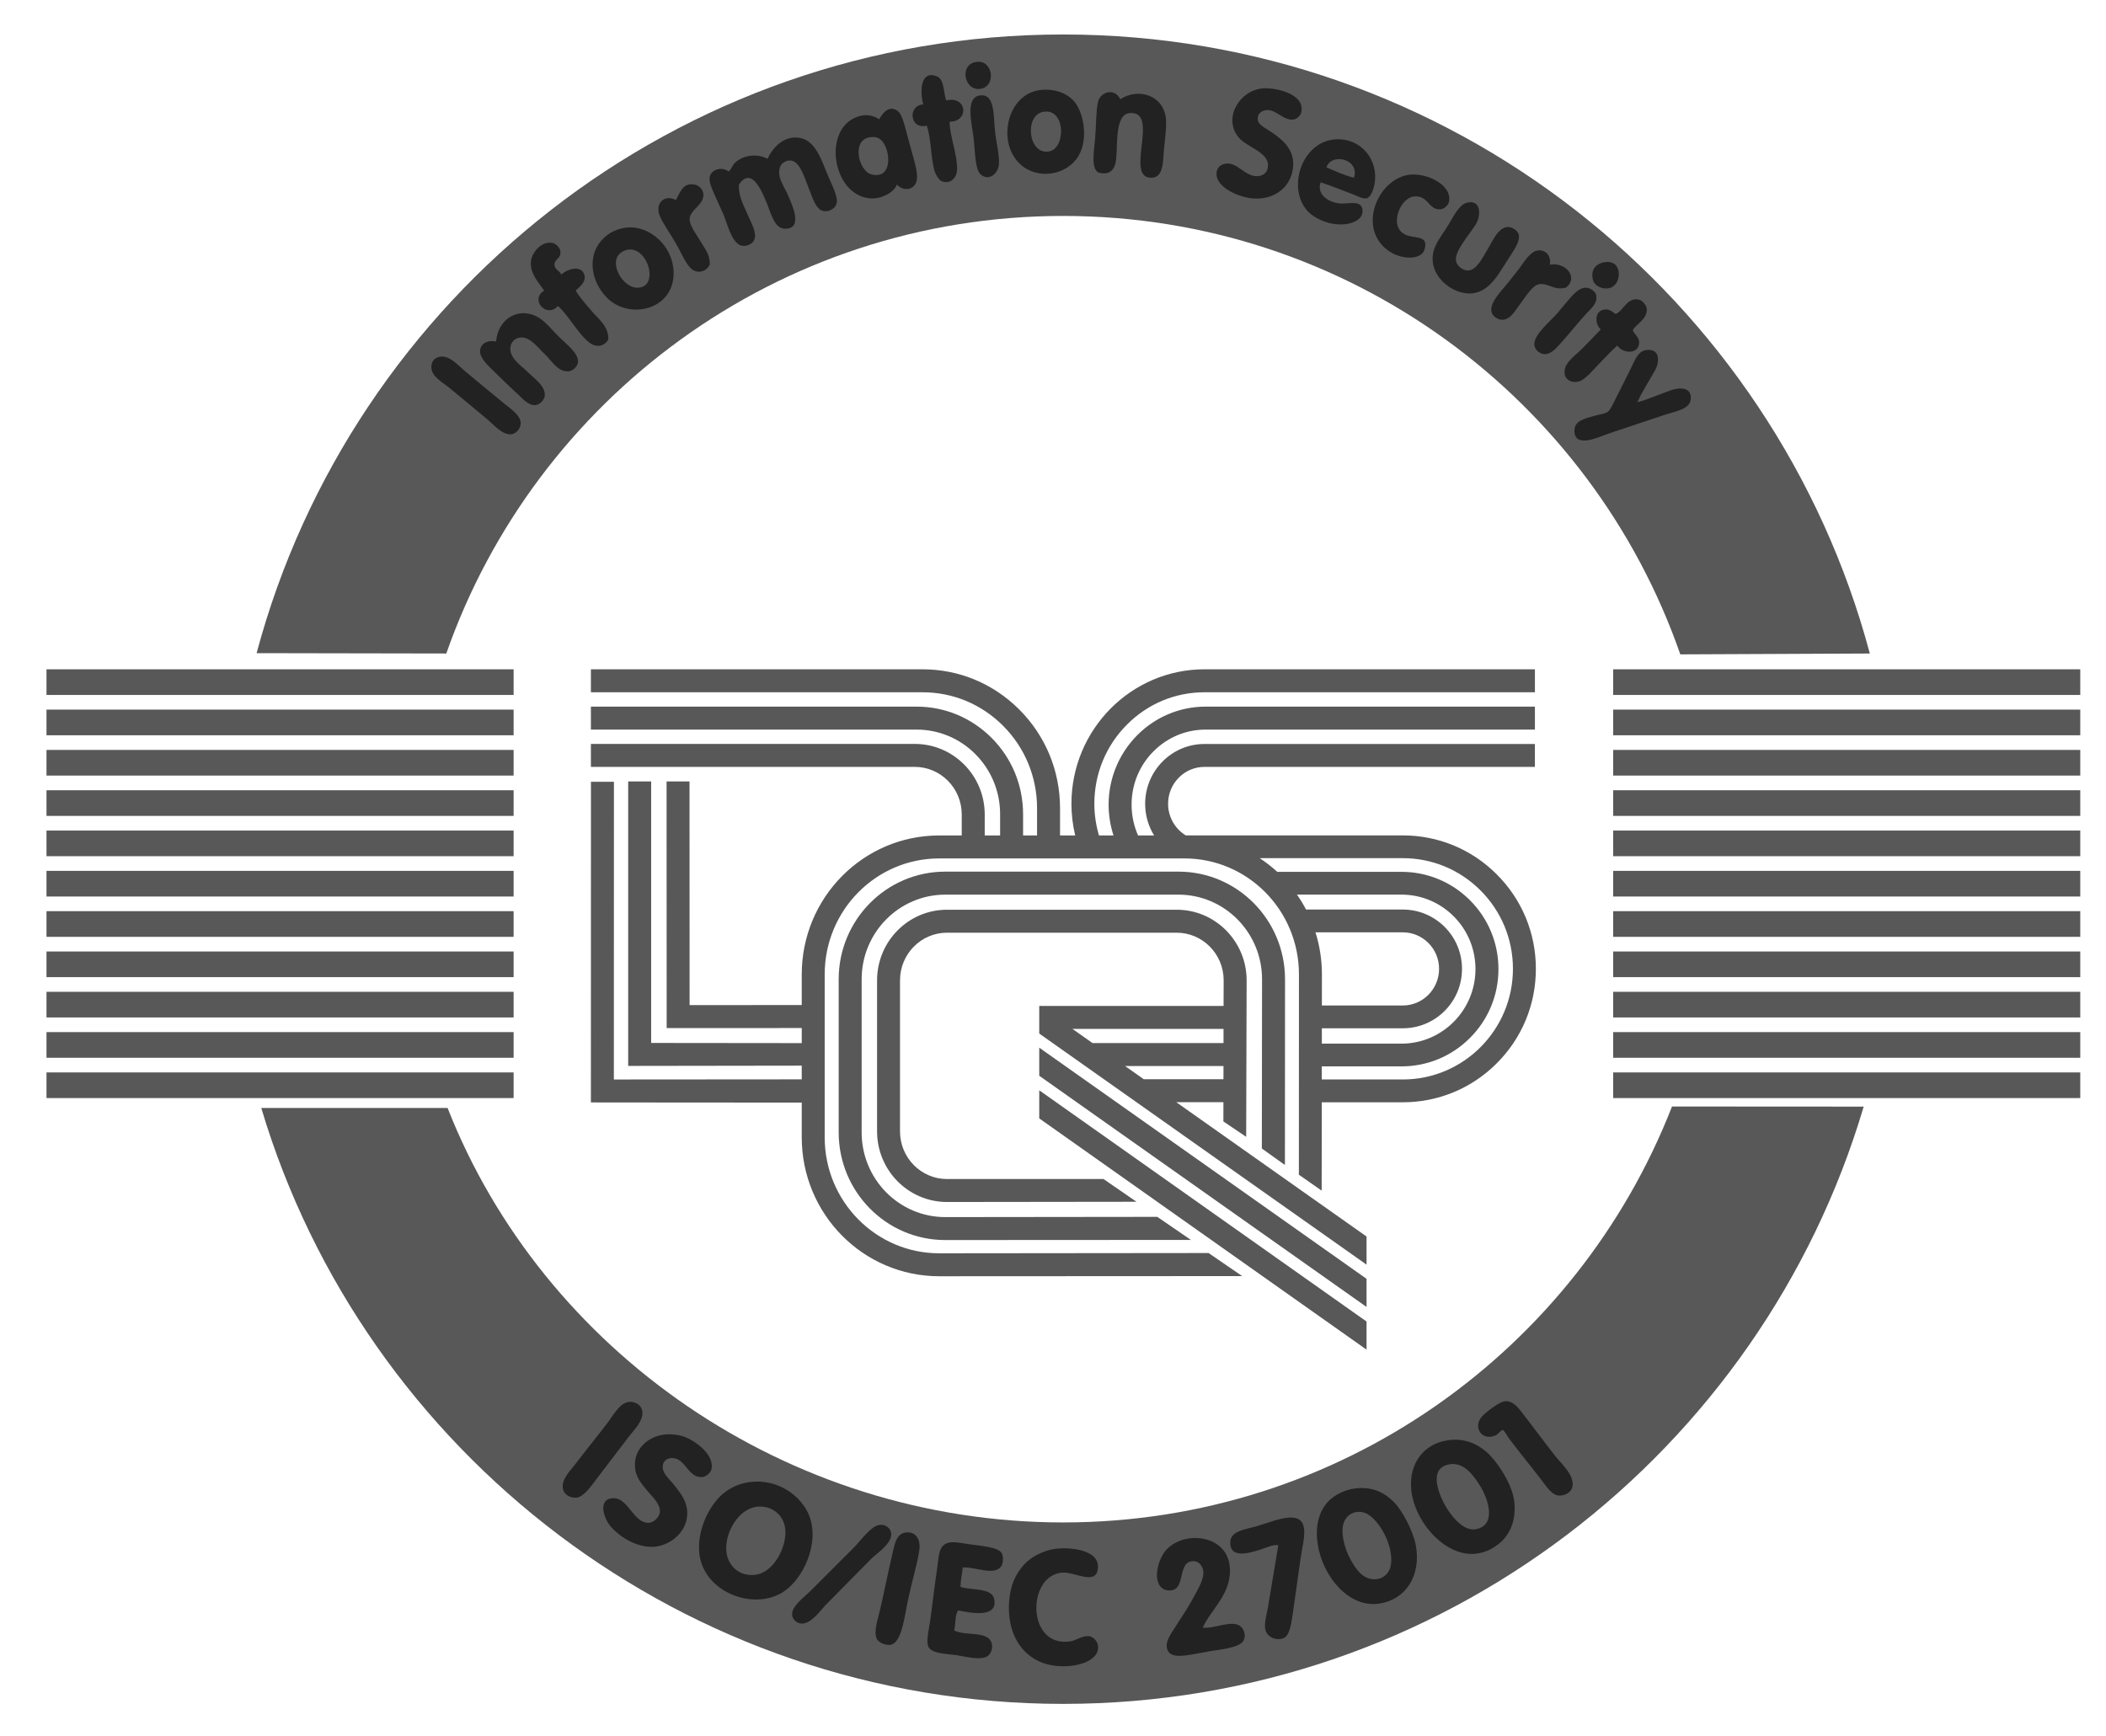 <?xml version="1.0" encoding="utf-8"?>
<svg version="1.1" id="Ebene_1" xmlns="http://www.w3.org/2000/svg" xmlns:xlink="http://www.w3.org/1999/xlink" x="0px" y="0px"
	 width="807.871px" height="666.141px" viewBox="0 0 807.871 666.141" enable-background="new 0 0 807.871 666.141"
	 xml:space="preserve">
<g>
	<path fill="#585858" d="M171.692,425.062c36.577,93.104,130.059,159.014,236.138,159.014c106.295,0,197.135-66.176,233.562-159.571
		l73.529,0.043c-39.24,132.479-161.885,229.141-307.092,229.141c-144.998,0-268.184-96.438-307.607-228.623h71.47V425.062
		L171.692,425.062z"/>
	<path fill="#585858" d="M171.203,250.712c34.183-97.75,127.216-167.867,236.626-167.867c109.545,0,202.67,70.275,236.744,168.2
		l72.701-0.324C680.792,113.969,556.082,13.232,407.83,13.232c-148.188,0-272.875,100.667-309.396,237.349L171.203,250.712"/>
</g>
<g>
	<g>
		<g>
			<rect x="618.82" y="256.775" fill="#585858" width="179.18" height="9.84"/>
			<rect x="618.82" y="272.238" fill="#585858" width="179.18" height="9.845"/>
			<rect x="618.82" y="287.706" fill="#585858" width="179.18" height="9.84"/>
			<rect x="618.82" y="303.175" fill="#585858" width="179.18" height="9.837"/>
			<rect x="618.82" y="318.639" fill="#585858" width="179.18" height="9.84"/>
			<rect x="618.82" y="334.102" fill="#585858" width="179.18" height="9.842"/>
			<rect x="618.82" y="349.569" fill="#585858" width="179.18" height="9.841"/>
			<rect x="618.82" y="365.035" fill="#585858" width="179.18" height="9.841"/>
			<rect x="618.82" y="380.504" fill="#585858" width="179.18" height="9.838"/>
			<rect x="618.82" y="395.963" fill="#585858" width="179.18" height="9.846"/>
			<rect x="618.82" y="411.431" fill="#585858" width="179.18" height="9.836"/>
		</g>
		<g>
			<rect x="17.838" y="256.775" fill="#585858" width="179.188" height="9.84"/>
			<rect x="17.838" y="272.238" fill="#585858" width="179.188" height="9.845"/>
			<rect x="17.838" y="287.706" fill="#585858" width="179.188" height="9.84"/>
			<rect x="17.838" y="303.175" fill="#585858" width="179.188" height="9.837"/>
			<rect x="17.838" y="318.639" fill="#585858" width="179.188" height="9.84"/>
			<rect x="17.838" y="334.102" fill="#585858" width="179.188" height="9.842"/>
			<rect x="17.838" y="349.569" fill="#585858" width="179.188" height="9.841"/>
			<rect x="17.838" y="365.035" fill="#585858" width="179.188" height="9.841"/>
			<rect x="17.838" y="380.504" fill="#585858" width="179.188" height="9.838"/>
			<rect x="17.838" y="395.963" fill="#585858" width="179.188" height="9.846"/>
			<rect x="17.838" y="411.431" fill="#585858" width="179.188" height="9.836"/>
		</g>
	</g>
</g>
<polygon fill="#585858" points="524.212,517.785 524.212,506.994 398.66,418.289 398.66,429.072 "/>
<path fill="#585858" d="M456.841,475.689l-12.891-8.848l-81.343,0.092c-17.671,0-32.076-14.51-32.076-32.504v-58.722
	c0-17.979,14.406-32.484,32.076-32.484h89.46c17.635,0,32.061,14.506,32.061,32.484l-0.08,64.914l8.853,6.322l0.041-71.236
	c0-22.758-18.275-41.31-40.873-41.31h-89.46c-22.632,0-40.887,18.552-40.887,41.31v58.722c0,22.771,18.255,41.312,40.887,41.312
	L456.841,475.689z"/>
<polygon fill="#585858" points="524.212,501.402 524.212,490.611 398.66,401.938 398.66,412.713 "/>
<path fill="#585858" d="M469.363,385.916l0.041-9.797c0-10.155-8.131-18.293-18.029-18.293h-88.096
	c-9.909,0-18.029,8.138-18.029,18.293v57.925c0,10.145,8.12,18.286,18.029,18.286l60.012-0.014l12.678,8.734l-72.689,0.088
	c-14.874,0-26.831-12.185-26.831-27.099v-57.922c0-14.924,11.958-27.105,26.831-27.105h88.095c14.877,0,26.84,12.184,26.84,27.105
	l-0.174,60.017l-8.744-5.9l0.014-7.391h-18.1l73.002,51.537v10.793L398.66,396.521v-1.781v-8.824v-0.01h0.236l0.021,0.01H469.363
	 M469.335,408.973h-37.764l7.213,5.089v-0.027h30.539L469.335,408.973 M469.351,394.74H411.4l7.695,5.424h50.255V394.74
	L469.351,394.74z"/>
<path fill="#585858" d="M589.166,371.689c0,13.777-5.371,26.703-15.16,36.393c-9.6,9.544-22.367,14.806-35.883,14.806h-31.082
	L507,456.783l-8.744-6.11l0.027-76.852c0-24.62-19.701-44.488-43.918-44.488h-94.083c-24.203,0-43.926,19.868-43.926,44.488v62.52
	c0,24.608,19.723,44.481,43.926,44.481l103.331-0.104l12.901,8.848l-116.232,0.062c-29.179,0-52.729-23.904-52.729-53.287v-13.332
	l-76.482-0.054l-4.4-0.016v-4.406l0.021-118.601h8.815l-0.026,114.209l72.072-0.054v-5.255l-62.17,0.091h-4.408v-4.396v-104.72
	h8.811v100.318l57.768,0.062V394.4l-47.415,0.014h-4.402v-4.395l-0.035-90.214l8.797-0.011l0.032,85.812l43.022-0.025V373.82
	c0-29.386,23.55-53.301,52.729-53.301h8.646v-8.015c0-4.936-1.902-9.563-5.37-13.025c-3.396-3.397-7.878-5.266-12.659-5.266H226.672
	v-8.812H350.9c7.128,0,13.831,2.79,18.89,7.843c5.123,5.13,7.953,11.979,7.953,19.261v8.015h5.908v-8.123
	c0-8.767-3.396-16.974-9.544-23.136c-6.037-6.034-14.041-9.359-22.519-9.359H226.672v-8.811h124.915
	c10.832,0,21.04,4.241,28.743,11.941c7.826,7.818,12.129,18.252,12.129,29.363v8.123h5.365v-10.434
	c0-11.998-4.652-23.255-13.068-31.673c-8.265-8.271-19.229-12.826-30.862-12.826H226.672v-8.812h127.222
	c13.976,0,27.151,5.469,37.084,15.414c10.097,10.084,15.657,23.539,15.657,37.897v10.434h5.814
	c-0.947-3.959-1.443-8.015-1.443-12.141c0-28.452,22.896-51.604,51.029-51.604h126.764v8.812H462.035
	c-11.162,0-21.701,4.375-29.654,12.336c-8.117,8.103-12.584,18.917-12.584,30.456c0,4.149,0.617,8.206,1.77,12.141h5.574
	c-1.227-3.801-1.873-7.784-1.873-11.799c0-20.75,16.711-37.629,37.23-37.629h126.301v8.811H462.496
	c-7.519,0-14.604,2.951-19.959,8.302c-5.467,5.462-8.457,12.74-8.457,20.517c0,4.063,0.854,8.11,2.488,11.799h6.159
	c-2.219-3.58-3.44-7.773-3.44-12.127c0-12.665,10.197-22.964,22.731-22.964h126.777v8.794H462.021c-3.687,0-7.166,1.45-9.775,4.065
	c-2.693,2.693-4.16,6.271-4.16,10.104c0,4.967,2.598,9.547,6.771,12.105h83.268c13.516,0,26.283,5.255,35.883,14.797
	C583.794,344.984,589.166,357.91,589.166,371.689 M501.003,348.942h37.094c6.037,0,11.72,2.347,16.019,6.597
	c4.322,4.302,6.715,10.06,6.715,16.175c0,6.127-2.393,11.873-6.715,16.182c-4.299,4.255-9.98,6.6-16.019,6.6h-31.028v5.892h30.512
	c15.689,0,28.416-12.82,28.416-28.594c0-7.693-2.99-14.933-8.441-20.346c-5.371-5.312-12.44-8.234-19.975-8.234h-40.057
	C498.8,345.042,499.955,346.949,501.003,348.942 M507.093,373.821l-0.014,11.938h31.018c7.683,0,13.937-6.312,13.937-14.047
	c0-3.802-1.467-7.334-4.16-10c-2.623-2.605-6.105-4.029-9.775-4.029h-33.475C506.226,362.777,507.093,368.199,507.093,373.821
	 M580.369,371.689c0-11.443-4.475-22.171-12.564-30.21c-7.953-7.899-18.506-12.248-29.682-12.248h-54.891
	c2.379,1.578,4.623,3.313,6.717,5.244h47.629c9.873,0,19.186,3.837,26.188,10.784c7.125,7.065,11.043,16.504,11.043,26.528
	c0,10.048-3.918,19.468-11.043,26.529c-7.004,6.961-16.313,10.799-26.188,10.799h-30.525l-0.012,5.023h31.082
	C561.429,414.142,580.369,395.097,580.369,371.689z"/>
<g>
	<path fill-rule="evenodd" clip-rule="evenodd" fill="#222222" d="M374.169,23.815c6.565-1.3,8.083,8.545,2.636,10.105
		C370.186,35.816,367.625,25.11,374.169,23.815z"/>
	<path fill-rule="evenodd" clip-rule="evenodd" fill="#222222" d="M362.965,38.533c8.141-1.925,8.853,8.244,1.318,8.128
		c-0.069,5.222,3.054,12.772,2.855,18.454c-0.101,2.869-2.358,5.801-5.931,4.393c-0.987-0.389-2.255-2.479-2.637-3.735
		c-1.636-5.398-1.271-12.556-3.075-17.573c-6.564,1.663-7.381-7.873-1.318-8.129c-1.449-5.179-0.976-13.377,5.272-10.764
		C362.287,30.493,361.822,35.213,362.965,38.533z"/>
	<path fill-rule="evenodd" clip-rule="evenodd" fill="#222222" d="M484.228,33.92c4.646-0.457,16.631,1.905,14.938,9.227
		c-0.276,1.191-1.583,2.402-2.636,2.635c-4.385,0.969-7.406-4.879-11.864-3.294c-1.156,0.41-2.281,1.365-2.195,3.294
		c0.089,2.043,2.853,3.278,4.833,4.614c3.948,2.661,8.951,6.315,8.786,12.741c-0.214,8.27-7.04,13.849-15.816,12.961
		c-5.617-0.569-13.736-4.396-13.621-9.446c0.051-2.072,1.327-3.312,2.856-3.735c5.092-1.409,8.098,5.394,13.399,4.614
		c1.693-0.25,3.511-1.332,3.517-4.173c0.008-4.972-8.203-7.001-11.205-10.545C469.047,45.523,475.296,34.799,484.228,33.92z"/>
	<path fill-rule="evenodd" clip-rule="evenodd" fill="#222222" d="M398.773,34.579c5.503-0.734,10.173,1.038,12.961,3.955
		c3.83,4.009,5.995,14.474,1.977,21.309c-4.209,7.158-15.329,9.432-22.188,3.295C382.174,54.772,386.304,36.241,398.773,34.579z
		 M402.508,58.085c6.449-1.211,6.307-16.894-2.417-15.158C392.817,44.374,394.412,59.605,402.508,58.085z"/>
	<path fill-rule="evenodd" clip-rule="evenodd" fill="#222222" d="M429.747,38.094c6.821-4.64,17.346-1.635,17.573,8.567
		c0.084,3.688-0.557,7.363-0.878,11.423c-0.329,4.167-0.204,9.927-4.613,10.105c-10.777,0.436,3.303-25.595-8.347-24.824
		c-6.611,0.438-4.232,14.763-5.713,19.771c-0.734,2.491-2.689,4.054-6.37,3.075c-2.903-1.56-1.808-7.544-1.317-12.96
		c0.473-5.246,0.301-10.639,1.099-14.06C422.167,34.958,427.718,33.698,429.747,38.094z"/>
	<path fill-rule="evenodd" clip-rule="evenodd" fill="#222222" d="M376.585,36.556c4.959-0.113,4.52,7.77,5.053,13.181
		c0.507,5.14,1.83,9.93,1.538,13.401c-0.278,3.293-3.771,6.643-7.03,3.734c-2.147-1.916-2.085-8.854-2.636-13.62
		C372.775,46.892,369.917,36.709,376.585,36.556z"/>
	<path fill-rule="evenodd" clip-rule="evenodd" fill="#222222" d="M344.073,70.826c-1.319,3.271-6.31,5.627-10.325,5.272
		c-14.916-1.314-18.545-27.951-3.734-31.634c2.415-0.601,5.127-0.206,7.25,1.318c1.201-2.256,3.814-5.816,7.25-3.075
		c1.756,1.401,2.873,6.826,4.173,11.643c1.476,5.47,2.748,9.179,3.077,12.742C352.281,72.723,347.018,74.003,344.073,70.826z
		 M334.187,66.872c8.989,2.467,7.483-11.46,2.856-13.84c-0.828-0.425-1.629-0.541-2.856-0.439
		C326.336,53.244,329.324,65.537,334.187,66.872z"/>
	<path fill-rule="evenodd" clip-rule="evenodd" fill="#222222" d="M283.441,70.826c-0.174,4.53,1.692,7.591,3.515,11.863
		c1.207,2.827,3.459,6.542,2.417,9.227c-0.56,1.441-2.491,2.588-4.395,2.417c-4.148-0.374-5.837-8.171-7.469-12.082
		c-0.89-2.135-2.048-4.398-3.074-6.811c-0.884-2.076-2.553-5.233-2.198-7.469c0.472-2.974,4.665-4.19,7.25-2.197
		c1.221-0.93,1.358-2.384,2.637-3.515c3.033-2.686,8.32-3.536,12.301-1.318c2.08-4.503,6.647-9.447,12.961-7.909
		c5.545,1.351,7.746,8.377,10.105,14.06c1.22,2.936,3.859,7.958,3.515,10.544c-0.304,2.287-2.907,3.804-5.272,3.295
		c-3.064-0.658-4.4-6.21-5.931-9.885c-1.314-3.154-2.999-9.065-6.371-9.446c-1.874-0.212-3.949,0.941-4.393,3.075
		c-0.796,3.828,1.829,6.842,3.294,10.325c1.607,3.82,5.904,12.909-1.318,12.742c-4.018-0.093-5.283-6.049-6.81-9.666
		C292.493,74.017,288.481,63.438,283.441,70.826z"/>
	<path fill-rule="evenodd" clip-rule="evenodd" fill="#222222" d="M506.636,69.947c-1.789,4.475,2.969,7.889,7.688,8.128
		c3.305,0.167,8.058-1.464,8.346,2.636c0.265,3.754-4.372,5.025-6.37,5.272c-6.458,0.797-12.462-2.408-14.938-5.272
		c-7.671-8.877-1.904-26.292,10.765-27.241c9.868-0.737,16.828,7.808,15.156,17.135c-0.308,1.73-1.376,5.126-3.075,5.492
		c-1.434,0.31-4.081-1.121-4.613-1.318C515.099,73.111,511.263,71.506,506.636,69.947z M508.832,64.236
		c3.418,1.413,6.682,2.984,10.544,3.954C521.748,61.047,510.721,58.397,508.832,64.236z"/>
	<path fill-rule="evenodd" clip-rule="evenodd" fill="#222222" d="M540.245,67.092c6.927-1.063,16.956,3.869,15.598,10.325
		c-0.304,1.434-1.94,2.716-3.076,2.856c-4.922,0.603-4.736-5.792-10.764-4.833c-4.803,0.764-9.389,11.209-3.076,14.499
		c3.466,1.806,9.394-0.055,7.47,5.932c-0.853,2.649-4.59,3.52-8.567,2.635c-6.245-1.387-11.844-7.06-11.203-15.158
		C527.279,75.073,533.455,68.133,540.245,67.092z"/>
	<path fill-rule="evenodd" clip-rule="evenodd" fill="#222222" d="M272.238,101.581c-1.089,2.351-4.391,3.791-7.029,1.538
		c-2.271-1.938-3.831-6.188-6.151-10.105c-2.366-3.993-4.72-7.254-5.931-10.105c-2.021-4.759,1.681-8.577,6.151-6.15
		c1.308-2.382,2.367-5.429,4.833-5.932c3.321-0.677,5.591,1.42,5.711,3.735c0.214,4.099-5.13,5.827-5.272,9.446
		c-0.1,2.561,2.993,6.499,4.175,8.567C270.485,95.657,272.436,97.647,272.238,101.581z"/>
	<path fill-rule="evenodd" clip-rule="evenodd" fill="#222222" d="M562.434,77.856c5.583-1.664,5.9,4.455,3.735,8.128
		c-1.971,3.337-7.877,9.903-7.689,13.62c0.122,2.422,2.753,4.19,4.611,4.174c3.562-0.033,6.035-5.765,7.691-8.348
		c1.602-2.504,3.756-8.237,7.687-8.348c1.598-0.045,3.831,1.352,4.176,3.076c0.392,1.967-1.293,4.837-1.979,5.931
		c-1.161,1.856-2.199,3.499-3.075,4.833c-3.413,5.196-7.481,13.142-16.256,11.424c-6.178-1.211-12.882-7.294-11.644-14.939
		c0.558-3.438,2.934-6.518,5.272-10.105C557.085,84.049,559.4,78.76,562.434,77.856z"/>
	<path fill-rule="evenodd" clip-rule="evenodd" fill="#222222" d="M240.385,87.302c8.635-0.92,17.676,6.896,18.013,16.916
		c0.495,14.675-17.083,18.797-25.702,9.886c-2.758-2.851-6.012-8.118-5.272-14.499C228.131,93.499,233.188,88.07,240.385,87.302z
		 M244.119,110.368c9.574,0.465,4.126-17.455-4.393-14.279C232.257,99.018,238.341,110.088,244.119,110.368z"/>
	<path fill-rule="evenodd" clip-rule="evenodd" fill="#222222" d="M215.341,105.316c2.51-2.294,7.621-3.605,8.787,0
		c0.869,2.682-1.61,4.606-3.295,6.151c1.654,2.816,3.933,5.254,6.371,8.128c2.402,2.832,6.256,5.528,6.15,10.545
		c-1.303,2.708-4.502,3.409-7.249,1.318c-4.289-3.265-8.367-10.96-12.082-14.06c-4.45,4.873-10.872-2.484-5.272-5.932
		c-2.288-3.224-5.643-6.809-5.053-11.423c0.405-3.162,4.019-7.777,8.349-6.81c1.112,0.249,2.607,1.58,2.854,2.855
		c0.599,3.081-2.065,3.113-2.196,5.272C212.588,103.27,214.557,103.823,215.341,105.316z"/>
	<path fill-rule="evenodd" clip-rule="evenodd" fill="#222222" d="M594.507,101.581c5.657-1.306,11.401,4.749,6.151,8.787
		c-4.827,1.171-6.745-1.977-10.327-1.317c-2.604,0.479-5.276,5.09-6.809,7.03c-2.05,2.591-3.831,6.55-7.248,6.589
		c-1.779,0.021-3.913-1.405-4.176-3.294c-0.516-3.693,4.236-8.109,6.811-11.423c1.431-1.843,2.785-3.548,3.954-5.053
		c1.745-2.244,4.002-6.404,7.029-6.81C593.216,95.643,595.122,98.582,594.507,101.581z"/>
	<path fill-rule="evenodd" clip-rule="evenodd" fill="#222222" d="M614.936,100.702c1.712-0.401,3.219-0.164,4.175,0.44
		c3.059,1.931,2.33,8.635-1.978,9.446c-2.398,0.451-5.592-0.735-6.15-3.515C610.211,103.24,612.409,101.295,614.936,100.702z"/>
	<path fill-rule="evenodd" clip-rule="evenodd" fill="#222222" d="M608.125,110.368c1.435-0.095,3.823,1.139,4.176,2.856
		c0.673,3.293-2.216,5.36-3.734,7.03c-3.937,4.322-5.986,7.129-9.888,11.423c-1.569,1.729-3.674,4.354-6.37,4.174
		c-1.382-0.093-3.629-1.358-3.734-3.735c-0.165-3.75,6.318-9.075,8.567-11.643c1.868-2.132,2.843-3.482,4.613-5.492
		C603.347,113.177,605.436,110.548,608.125,110.368z"/>
	<path fill-rule="evenodd" clip-rule="evenodd" fill="#222222" d="M626.359,126.624c0.444,1.628,2.29,2.484,2.417,4.393
		c0.336,5.049-6.303,4.82-8.349,1.539c-2.24,1.917-4.411,4.41-6.809,6.81c-2.245,2.243-4.625,5.318-7.029,6.59
		c-2.762,1.459-6.937,0.223-6.373-3.955c0.447-3.307,4.082-5.619,6.592-8.128c2.812-2.813,5.326-5.475,7.249-7.469
		c-2.604-2.503-2.225-7.538,1.759-7.689c1.699-0.064,2.632,0.867,3.952,1.757c3.099-1.279,4.316-6.557,9.008-5.492
		c1.351,0.307,2.677,2.161,2.855,3.076C632.436,122.163,627.623,124.299,626.359,126.624z"/>
	<path fill-rule="evenodd" clip-rule="evenodd" fill="#222222" d="M190.298,131.017c0.771-9.035,9.059-13.52,16.256-9.226
		c2.876,1.715,5.433,5.101,8.347,7.908c2.694,2.595,7.106,5.948,6.811,9.227c-0.159,1.754-2.064,3.364-3.515,3.514
		c-4.193,0.436-6.646-4.209-9.227-6.589c-2.522-2.328-5.526-6.667-9.227-6.371c-2.372,0.19-3.703,1.878-3.954,3.735
		c-0.562,4.154,4.391,7.246,6.59,9.446c2.577,2.577,6.991,5.437,6.59,9.226c-0.153,1.439-1.808,3.344-3.515,3.515
		c-2.746,0.276-4.994-2.487-6.59-3.954c-3.717-3.416-7.173-6.809-10.765-10.325c-1.678-1.643-4.117-4.217-3.954-6.59
		C184.333,131.823,186.98,130.36,190.298,131.017z"/>
	<path fill-rule="evenodd" clip-rule="evenodd" fill="#222222" d="M628.116,154.304c3.903-0.989,8.677-3.152,12.962-4.614
		c3.267-1.114,8.138-1.286,7.468,3.735c-0.474,3.563-5.882,4.381-9.225,5.492c-7.839,2.604-13.958,4.634-21.748,7.25
		c-3.837,1.288-13.767,6.277-13.621-1.098c0.074-3.712,4.129-4.501,7.468-5.492c1.737-0.515,4.083-0.749,5.272-1.538
		c1.008-0.668,2.212-3.41,3.298-5.492c2.038-3.916,3.702-7.429,5.71-11.423c1.458-2.9,2.588-6.354,5.712-6.81
		c5.533-0.807,5.222,4.592,3.516,7.688C632.592,146.237,630.242,149.557,628.116,154.304z"/>
	<path fill-rule="evenodd" clip-rule="evenodd" fill="#222222" d="M168.331,136.949c3.918-1.053,7.435,3.286,10.104,5.492
		c4.927,4.074,9.461,7.89,15.158,12.522c2.469,2.007,6.184,4.442,6.151,7.469c-0.021,1.944-1.699,4.021-3.735,4.173
		c-3.363,0.252-6.618-3.663-8.786-5.492c-4.744-4.001-10.669-8.864-15.378-12.741c-2.298-1.891-6.477-3.963-6.371-7.689
		C165.527,138.784,166.477,137.447,168.331,136.949z"/>
	<path fill-rule="evenodd" clip-rule="evenodd" fill="#222222" d="M576.931,537.643c3.645-0.707,6.055,3.199,8.349,6.15
		c3.586,4.609,7.719,10.252,11.425,14.937c2.116,2.678,7.796,7.653,6.37,12.084c-0.628,1.949-3.362,3.386-5.712,2.854
		c-2.422-0.546-4.452-3.784-5.932-5.711c-4.384-5.707-7.832-9.849-12.521-16.036c-0.522-0.687-1.873-3.224-2.416-3.295
		c-0.682-0.09-1.691,1.522-2.638,1.978c-5.192,2.495-9.009-2.871-5.491-7.029C569.963,541.682,574.991,538.018,576.931,537.643z"/>
	<path fill-rule="evenodd" clip-rule="evenodd" fill="#222222" d="M241.043,537.863c2.414-0.391,4.847,1.194,5.272,3.074
		c0.891,3.932-3.09,7.585-4.833,9.886c-4.556,6.011-8.173,10.717-12.74,16.696c-1.764,2.306-4.659,6.676-7.47,7.029
		c-2.646,0.333-4.867-1.355-5.271-3.076c-0.893-3.771,2.528-6.94,4.612-9.665c4.421-5.777,8.329-10.559,12.521-16.038
		C235.242,543.018,237.572,538.424,241.043,537.863z"/>
	<path fill-rule="evenodd" clip-rule="evenodd" fill="#222222" d="M254.664,550.385c1.709-0.223,5.548-0.227,8.568,1.098
		c4.344,1.905,10.937,6.972,9.666,12.303c-0.318,1.332-2.135,2.707-3.296,2.854c-5.743,0.737-6.526-7.592-12.082-7.248
		c-1.733,0.106-3.146,1.107-3.295,3.074c-0.22,2.883,2.665,5.004,4.394,7.249c2.25,2.925,4.252,5.392,4.833,8.789
		c1.45,8.472-6.262,14.926-13.401,14.936c-6.475,0.012-12.762-4.124-16.036-8.126c-2.42-2.959-4.809-10.254,1.098-10.544
		c5.947-0.294,7.839,9.735,13.841,9.444c1.749-0.085,4.02-2.099,4.173-4.174c0.237-3.188-3.106-5.996-4.833-8.127
		c-1.872-2.312-4.141-4.839-4.613-8.128C242.582,556.146,248.499,551.18,254.664,550.385z"/>
	<path fill-rule="evenodd" clip-rule="evenodd" fill="#222222" d="M555.183,552.582c6.379-1.002,11.231,1.265,14.719,4.172
		c3.944,3.287,10.239,12.335,10.985,19.333c0.808,7.588-1.93,12.803-5.493,15.815c-2.049,1.735-5.008,3.703-9.225,4.175
		c-11.786,1.319-23.771-12.338-24.824-24.823C540.512,561.414,546.105,554.006,555.183,552.582z M555.623,579.601
		c2.565,3.756,6.562,7.975,10.765,7.028c7.745-1.742,4.57-11.471,1.317-16.695c-2.729-4.383-6.419-9.148-11.862-8.127
		C546.979,563.469,552.803,575.469,555.623,579.601z"/>
	<path fill-rule="evenodd" clip-rule="evenodd" fill="#222222" d="M287.396,568.616c11.173-1.57,20.234,5.588,23.065,12.962
		c4.025,10.484-2.318,24.266-10.104,29.218c-11.381,7.236-30.42,0.057-32.074-14.719c-0.989-8.852,3.542-17.636,7.91-21.968
		C278.853,571.469,282.653,569.284,287.396,568.616z M278.608,594.76c0.286,5.196,4.218,9.991,10.765,9.446
		c7.523-0.628,12.583-11.046,11.861-17.576c-0.642-5.818-5.588-9.224-10.983-8.566C283.674,578.865,278.196,587.225,278.608,594.76z
		"/>
	<path fill-rule="evenodd" clip-rule="evenodd" fill="#222222" d="M519.815,571.034c7.048-0.896,11.646,1.952,14.938,5.272
		c3.33,3.356,7.403,11.336,8.348,16.476c2.138,11.643-3.75,20.788-13.84,22.408c-11.976,1.922-21.794-10.584-23.724-22.408
		c-1.132-6.919,0.282-12.471,3.514-16.257C511.1,574.127,515.103,571.632,519.815,571.034z M514.981,587.07
		c-0.073,6.114,3.54,13.229,6.811,16.476c4.323,4.288,11.352,2.55,11.863-3.954c0.57-7.247-4.437-15.993-9.007-18.672
		c-1.356-0.797-2.789-1.008-3.954-0.88C516.938,580.452,515.024,583.544,514.981,587.07z"/>
	<path fill-rule="evenodd" clip-rule="evenodd" fill="#222222" d="M490.378,592.782c-2.402-0.258-4.879,1.147-7.688,1.978
		c-4,1.181-10.901,3.112-10.765-3.077c0.101-4.464,6.122-4.965,10.105-6.15c5.231-1.557,8.534-3.007,12.302-3.294
		c8.731-0.671,5.642,8.411,4.614,15.377c-1.075,7.284-1.914,13.902-3.076,21.747c-0.588,3.965-1.205,7.97-3.294,9.006
		c-2.718,1.352-6.809-0.257-7.251-3.515c-0.365-2.701,0.699-5.87,1.1-8.346C487.654,608.921,489.151,600.235,490.378,592.782z"/>
	<path fill-rule="evenodd" clip-rule="evenodd" fill="#222222" d="M337.043,585.093c2.311-0.55,4.686,1.007,4.833,3.296
		c0.25,3.895-5.453,7.43-7.689,9.665c-6.066,6.068-10.907,11.128-17.135,17.354c-2.376,2.377-5.825,7.703-9.666,7.469
		c-1.605-0.097-3.327-1.397-3.515-3.295c-0.332-3.335,4.623-6.818,7.25-9.445c5.586-5.588,11.193-11.192,16.696-16.697
		C330.244,591.014,333.685,585.894,337.043,585.093z"/>
	<path fill-rule="evenodd" clip-rule="evenodd" fill="#222222" d="M347.368,587.947c3.623-0.52,5.951,2.331,5.272,6.812
		c-0.898,5.937-2.67,11.271-4.393,19.331c-1.244,5.813-2.283,16.166-6.591,16.915c-1.811,0.315-4.534-0.744-5.272-2.197
		c-1.391-2.739,0.397-7.774,1.099-10.764c1.697-7.227,2.949-13.812,4.613-20.87C343.048,593.139,343.5,588.506,347.368,587.947z"/>
	<path fill-rule="evenodd" clip-rule="evenodd" fill="#222222" d="M461.382,624.417c4.404,0.495,9.591-2.444,13.4-1.101
		c1.787,0.632,3.347,3.106,2.416,5.713c-1.113,3.124-8.718,3.709-12.742,4.394c-2.578,0.438-4.781,0.899-7.249,1.317
		c-4.574,0.776-9.291,1.291-9.665-3.074c-0.202-2.331,1.698-4.98,3.295-7.469c3.173-4.949,5.451-8.257,8.127-13.401
		c0.968-1.857,2.899-5.219,2.637-7.91c-0.135-1.38-1.139-4.002-3.954-3.953c-6.715,0.12-1.889,13.203-10.764,10.983
		c-5.214-2.139-2.798-11.209,0-14.716c6.561-8.235,23.422-6.735,24.823,5.491C472.903,611.131,464.671,617.113,461.382,624.417z"/>
	<path fill-rule="evenodd" clip-rule="evenodd" fill="#222222" d="M369.335,601.348c-0.27,2.515-0.832,4.734-0.878,7.47
		c4.529,1.423,12.154,0.194,12.961,4.832c1.222,7.027-8.528,5.299-13.84,4.175c-1.321,1.755-0.933,5.218-1.537,7.689
		c4.326,2.248,12.645,0.051,14.279,4.612c0.672,1.877-0.03,4.312-1.538,5.273c-2.808,1.79-9.317-0.065-12.083-0.44
		c-4.008-0.544-10.001-0.523-10.764-3.734c-0.56-2.355,0.378-5.936,0.878-9.446c0.928-6.518,1.587-12.718,2.637-19.771
		c0.809-5.448,0.458-10.065,5.712-10.326c1.967-0.097,4.779,0.504,7.468,0.88c3.597,0.502,10.319,0.956,11.644,3.295
		c0.659,1.166,0.65,3.843-0.22,5.052C381.325,604.704,374.161,601.033,369.335,601.348z"/>
	<path fill-rule="evenodd" clip-rule="evenodd" fill="#222222" d="M405.803,594.099c4.8-0.466,15.513,0.437,15.378,7.03
		c-0.156,7.56-8.718,1.869-13.621,2.197c-13.793,0.922-13.846,29.003,3.075,26.36c2.143-0.333,4.534-2.237,7.031-1.977
		c1.8,0.188,3.311,2.047,3.515,3.515c0.911,6.588-9.861,9.009-17.575,7.689c-10.024-1.715-17.57-10.397-16.476-24.824
		c0.443-5.827,2.446-10.172,5.493-13.62C395.341,597.392,400.155,594.648,405.803,594.099z"/>
</g>
</svg>
